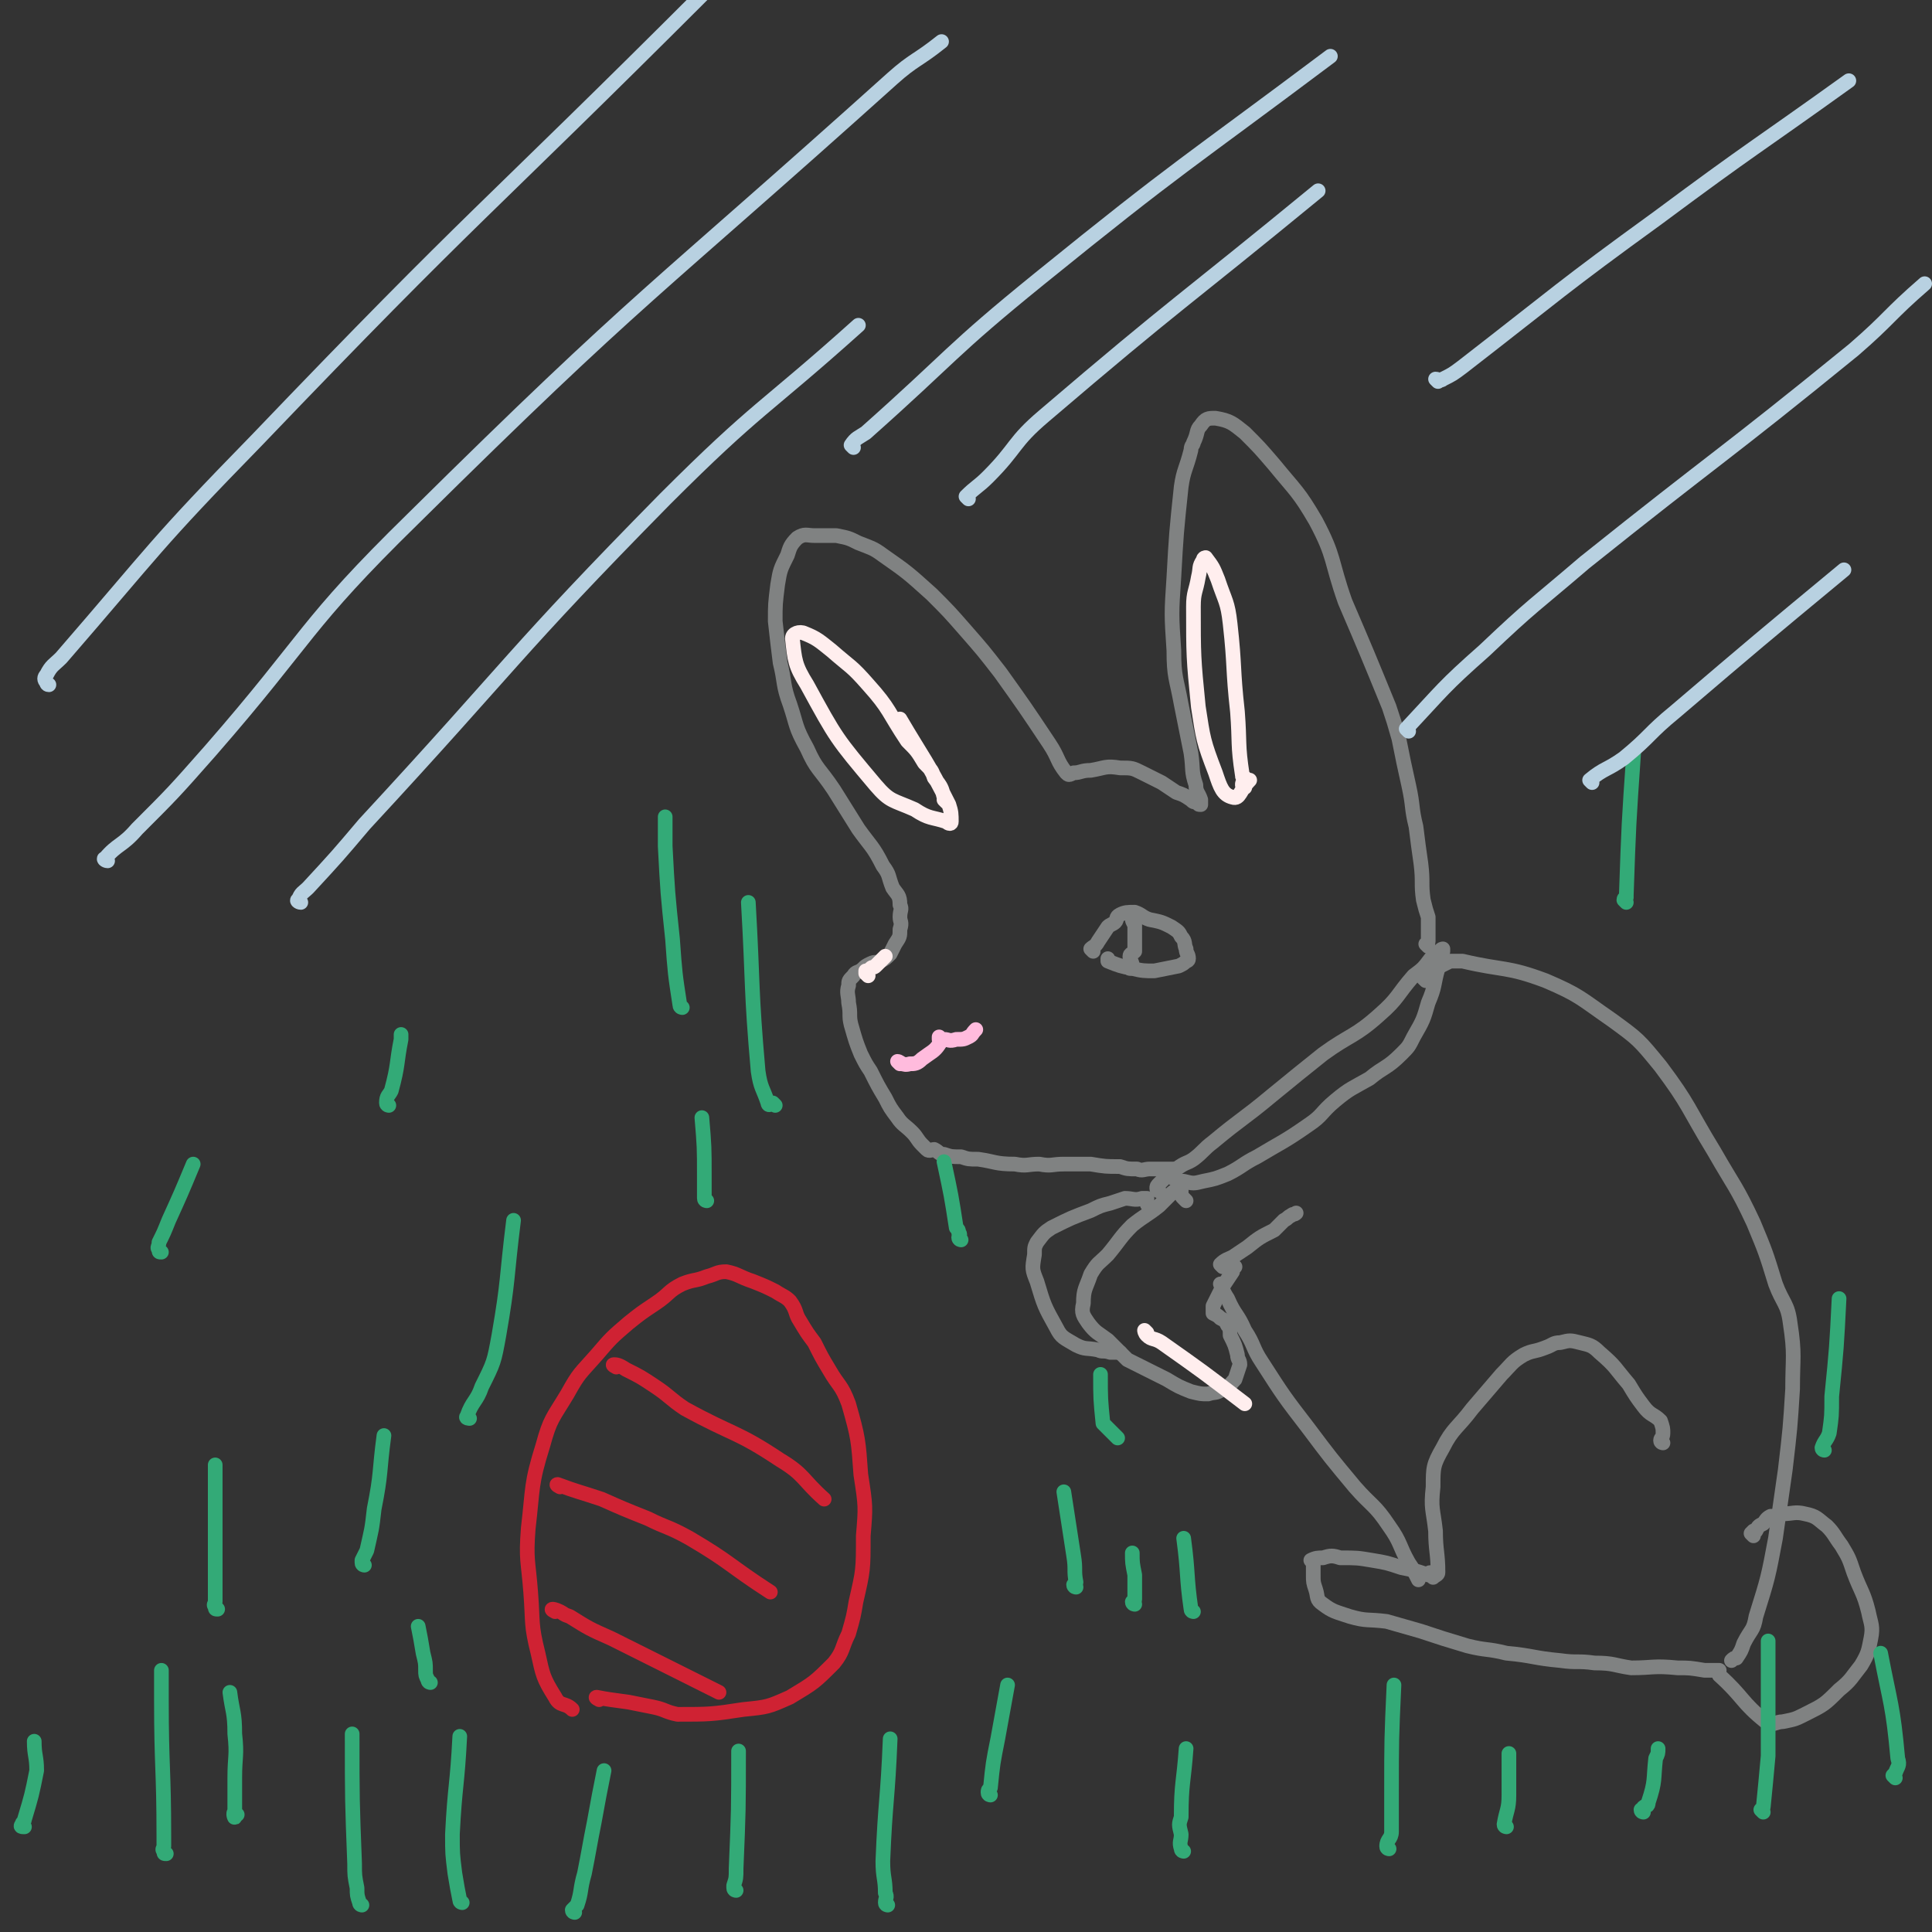 <svg viewBox='0 0 790 790' version='1.1' xmlns='http://www.w3.org/2000/svg' xmlns:xlink='http://www.w3.org/1999/xlink'><rect x="0" y="0" width="790" height="790" fill="#333333" stroke="none"/><g fill='none' stroke='#808282' stroke-width='6' stroke-linecap='round' stroke-linejoin='round'><path d='M584,387c0,0 -1,-1 -1,-1 0,0 1,0 1,-1 0,-1 0,-1 0,-3 0,-2 0,-2 0,-3 0,-2 0,-2 0,-4 -1,-3 -1,-3 -2,-7 -1,-7 0,-7 -1,-15 -1,-7 -1,-7 -2,-15 -2,-8 -1,-8 -3,-17 -2,-9 -2,-9 -4,-19 -2,-7 -2,-7 -4,-13 -9,-22 -9,-22 -18,-43 -6,-17 -4,-18 -12,-33 -7,-12 -8,-12 -17,-23 -6,-7 -6,-7 -12,-13 -5,-4 -6,-5 -12,-6 -3,0 -4,0 -6,3 -2,2 -1,3 -3,7 0,1 -1,1 -1,3 -2,8 -3,8 -4,15 -2,19 -2,19 -3,37 -1,15 -1,15 0,30 0,11 1,11 3,22 2,10 2,10 4,20 1,7 0,7 2,13 0,3 1,3 2,6 0,1 0,1 0,2 -1,0 -1,0 -1,-1 -2,0 -2,0 -3,-1 -3,-2 -3,-2 -6,-3 -3,-2 -3,-2 -6,-4 -4,-2 -4,-2 -8,-4 -4,-2 -4,-2 -9,-2 -6,-1 -6,0 -12,1 -4,0 -4,1 -7,1 -2,1 -2,1 -3,0 -4,-5 -3,-6 -7,-12 -10,-15 -10,-15 -20,-29 -7,-9 -7,-9 -14,-17 -7,-8 -7,-8 -14,-15 -10,-9 -10,-9 -20,-16 -4,-3 -5,-3 -10,-5 -4,-2 -4,-2 -9,-3 -4,0 -4,0 -9,0 -3,0 -4,-1 -7,1 -3,3 -3,4 -4,7 -3,6 -3,6 -4,12 -1,8 -1,8 -1,15 1,9 1,9 2,17 2,8 1,9 4,17 3,9 2,9 7,18 4,9 5,8 11,17 5,8 5,8 10,16 5,7 6,7 10,15 3,4 2,4 4,9 2,3 3,3 3,7 1,2 0,2 0,5 0,2 1,2 0,5 0,3 0,3 -2,6 -1,2 -1,2 -2,4 -2,2 -2,2 -4,3 -2,1 -2,0 -4,1 -2,1 -2,1 -3,2 -2,2 -3,1 -4,3 -2,2 -2,2 -2,4 -1,3 0,4 0,7 1,5 0,5 1,9 2,7 2,7 4,12 2,4 2,4 4,7 3,6 3,6 6,11 2,4 2,4 5,8 2,3 3,3 6,6 2,2 2,3 4,5 1,1 1,1 2,2 1,1 2,0 3,0 2,1 2,2 4,2 3,1 3,1 7,1 3,1 3,1 7,1 7,1 7,2 15,2 5,1 5,0 10,0 5,1 5,0 10,0 5,0 5,0 11,0 6,1 6,1 12,1 3,1 3,1 7,1 2,1 3,0 5,0 5,0 5,0 9,0 0,0 0,0 1,0 '/><path d='M474,487c0,0 -1,0 -1,-1 0,-1 0,-1 1,-2 1,-1 1,-1 2,-2 3,-2 3,-3 5,-4 4,-3 4,-2 7,-4 4,-3 4,-4 8,-7 12,-10 12,-9 24,-19 11,-9 11,-9 21,-17 11,-8 13,-7 23,-16 8,-7 7,-8 14,-16 4,-3 4,-3 7,-7 2,-2 2,-2 4,-3 0,-1 1,-1 1,-1 0,1 0,1 0,1 -1,3 -1,3 -2,7 -2,7 -1,7 -4,14 -2,7 -2,7 -6,14 -2,4 -2,4 -5,7 -6,6 -7,5 -13,10 -7,4 -8,4 -14,9 -6,5 -5,6 -11,10 -10,7 -11,7 -21,13 -6,3 -6,4 -12,7 -5,2 -5,2 -10,3 -4,1 -4,1 -8,0 -2,0 -2,0 -4,-1 '/><path d='M447,389c0,0 -1,-1 -1,-1 1,-1 2,-1 3,-3 2,-3 2,-3 4,-6 1,-1 2,-1 3,-2 1,-1 0,-2 2,-3 2,-1 3,-1 6,-1 3,1 3,2 6,3 5,1 5,1 9,3 3,2 3,2 4,4 2,2 1,3 2,5 0,2 1,2 1,4 0,1 -1,1 -1,1 -1,1 -1,1 -3,2 -5,1 -5,1 -10,2 -4,0 -5,0 -9,-1 -5,-1 -5,-1 -10,-3 0,0 0,0 0,-1 '/><path d='M464,377c0,0 -1,-1 -1,-1 0,0 0,1 1,2 0,0 0,0 0,0 0,1 0,1 0,2 0,1 0,1 0,2 0,2 0,2 0,3 0,2 0,2 0,4 -1,1 -2,1 -2,2 0,2 1,2 1,4 -1,1 -1,1 -1,1 '/><path d='M583,401c0,0 -1,-1 -1,-1 0,0 1,0 1,-1 0,0 -1,-1 0,-1 1,-1 1,-1 3,-1 2,-1 1,-1 3,-2 2,-1 2,-1 4,-2 2,0 3,0 5,0 17,4 18,2 34,8 14,6 14,7 27,16 11,8 11,8 20,19 12,16 11,17 22,35 8,14 9,14 16,29 5,12 5,12 9,25 3,8 5,8 6,16 2,13 1,14 1,27 -1,16 -1,16 -3,33 -2,14 -2,14 -4,28 -3,16 -3,16 -8,32 -1,6 -2,5 -5,11 -1,3 -1,3 -3,6 -1,0 -1,0 -2,1 '/><path d='M485,491c0,0 0,0 -1,-1 -1,-1 -1,-1 -1,-2 0,-1 0,-1 0,-1 0,-1 0,-1 0,-1 -3,1 -3,1 -5,3 -2,2 -2,2 -4,4 -5,4 -6,4 -11,8 -5,5 -5,6 -10,12 -4,4 -4,3 -7,8 -2,6 -3,6 -3,12 -1,4 0,5 2,8 3,4 4,4 8,7 4,4 4,4 8,8 4,2 4,2 8,4 4,2 4,2 8,4 5,3 5,3 10,5 4,1 4,1 7,1 3,-1 3,0 6,-2 3,-1 3,-2 5,-4 1,-3 1,-3 2,-6 0,-2 -1,-2 -1,-4 -1,-4 -1,-4 -3,-8 0,-2 0,-3 -1,-4 -1,-2 -1,-2 -3,-3 -1,-1 -1,-1 -3,-2 0,0 0,-1 0,-1 0,-1 0,-1 0,-2 2,-4 2,-4 4,-8 2,-3 2,-3 4,-6 0,-1 0,-1 1,-2 '/><path d='M680,590c0,0 -1,0 -1,-1 0,-1 1,-1 1,-3 0,-2 0,-2 -1,-5 -3,-3 -4,-2 -7,-6 -3,-4 -3,-4 -6,-9 -6,-7 -5,-7 -12,-13 -3,-3 -4,-3 -8,-4 -4,-1 -4,-1 -8,0 -3,0 -3,1 -6,2 -5,2 -5,1 -9,3 -5,3 -5,4 -9,8 -6,7 -6,7 -12,14 -6,8 -8,8 -12,16 -4,7 -4,8 -4,16 -1,9 0,9 1,18 0,8 1,9 1,17 0,1 -1,1 -2,2 0,0 0,0 0,0 -1,-1 -1,-2 -1,-2 -1,0 -1,1 -1,1 -6,-2 -6,-2 -11,-3 -6,-2 -6,-2 -12,-3 -6,-1 -6,-1 -13,-1 -3,-1 -4,-1 -7,0 -2,0 -3,0 -5,1 0,0 1,0 1,1 0,1 0,1 0,2 0,1 0,1 0,3 0,3 0,3 1,6 1,3 0,4 3,6 4,3 5,3 11,5 7,2 7,1 15,2 7,2 7,2 14,4 9,3 9,3 19,6 8,2 8,1 16,3 11,1 11,2 22,3 7,1 7,0 14,1 8,0 8,1 15,2 9,0 9,-1 19,0 5,0 5,0 11,1 3,0 3,0 6,0 '/><path d='M500,526c0,0 -1,-1 -1,-1 1,2 1,3 3,6 3,7 4,6 7,13 4,6 3,7 7,13 9,14 9,14 19,27 9,12 9,12 19,24 7,8 8,7 14,16 5,7 4,8 8,15 2,3 2,3 4,7 '/><path d='M500,518c0,0 -1,-1 -1,-1 2,-2 3,-2 5,-3 3,-2 3,-2 6,-4 5,-4 5,-4 11,-7 2,-2 2,-2 4,-4 2,-1 1,-1 3,-2 1,-1 1,0 2,-1 '/><path d='M470,493c0,0 -1,0 -1,-1 0,-1 0,-1 0,-2 -1,0 -1,0 -2,0 -3,1 -4,0 -7,0 -3,1 -3,1 -6,2 -4,1 -4,1 -8,3 -8,3 -8,3 -16,7 -3,2 -3,2 -6,6 -1,2 -1,2 -1,5 -1,6 -1,6 1,11 3,10 3,10 8,19 2,4 3,4 8,7 4,2 4,1 9,2 2,1 2,0 5,1 1,0 1,0 3,0 0,0 0,0 1,0 '/><path d='M717,628c0,0 0,0 -1,-1 0,0 1,-1 1,-1 0,0 0,0 1,0 1,-2 1,-2 3,-3 1,-1 1,-2 3,-3 2,0 2,0 5,-1 4,0 5,-1 9,0 5,1 5,2 9,5 3,3 3,4 6,8 3,5 3,5 5,11 3,8 4,8 6,16 1,5 2,6 1,11 -1,5 -1,6 -4,11 -4,5 -4,6 -9,10 -6,6 -6,6 -14,10 -4,2 -4,2 -9,3 -3,0 -4,2 -7,0 -10,-8 -9,-10 -19,-19 '/></g>
<g fill='none' stroke='#CF2233' stroke-width='6' stroke-linecap='round' stroke-linejoin='round'><path d='M245,695c0,0 -2,-1 -1,-1 5,1 6,1 13,2 5,1 5,1 10,2 5,1 5,2 10,3 13,0 14,0 27,-2 10,-1 10,-1 19,-5 10,-6 10,-6 18,-14 4,-5 3,-6 6,-12 2,-7 2,-7 3,-13 3,-13 3,-13 3,-27 1,-12 1,-12 -1,-25 -1,-14 -1,-15 -5,-29 -3,-8 -4,-7 -8,-14 -3,-5 -3,-5 -6,-11 -3,-4 -3,-4 -6,-9 -2,-3 -1,-4 -4,-8 -2,-2 -3,-2 -6,-4 -4,-2 -4,-2 -9,-4 -6,-2 -6,-3 -11,-4 -4,0 -4,1 -8,2 -5,2 -5,1 -10,3 -6,3 -5,4 -11,8 -6,4 -6,4 -11,8 -7,6 -7,6 -13,13 -7,8 -7,7 -12,16 -6,10 -7,10 -10,21 -5,16 -4,17 -6,34 -1,13 0,13 1,26 1,13 0,13 3,25 2,9 2,10 7,18 2,4 4,2 7,5 '/><path d='M252,559c0,0 -2,-1 -1,-1 1,0 2,0 5,2 6,3 6,3 12,7 6,4 6,5 12,9 20,11 21,9 39,21 10,6 9,8 18,16 '/><path d='M229,608c0,0 -2,-1 -1,-1 8,3 9,3 18,6 9,4 9,4 19,8 8,4 8,3 17,8 17,10 16,11 33,22 '/><path d='M227,659c0,0 -2,-1 -1,-1 0,0 1,0 3,1 2,1 1,1 4,2 8,5 8,5 17,9 22,11 22,11 44,22 '/></g>
<g fill='none' stroke='#FFEEEE' stroke-width='6' stroke-linecap='round' stroke-linejoin='round'><path d='M355,399c0,0 -1,-1 -1,-1 0,0 0,0 0,-1 1,0 1,0 2,-1 1,-1 1,0 2,-1 2,-2 2,-2 4,-4 '/><path d='M387,328c0,0 -1,-1 -1,-1 0,0 1,0 0,-1 -1,-4 -1,-4 -4,-8 -1,-3 -1,-3 -4,-6 -3,-5 -3,-5 -7,-9 -8,-12 -7,-13 -16,-23 -7,-8 -7,-7 -15,-14 -5,-4 -6,-5 -11,-7 -2,-1 -5,0 -5,2 1,9 1,11 6,19 12,22 12,22 28,41 6,7 7,6 16,10 6,4 7,3 13,5 1,1 2,1 2,0 0,-3 0,-4 -1,-7 -9,-18 -10,-18 -20,-35 '/><path d='M509,322c0,0 -1,-1 -1,-1 0,-1 0,-1 1,-2 0,0 0,-1 0,-1 -1,-1 -1,0 -1,-1 -2,-13 -1,-13 -2,-26 -2,-18 -1,-18 -3,-36 -1,-9 -2,-9 -5,-18 -2,-5 -2,-5 -5,-9 0,0 -1,0 -1,1 -2,3 -1,3 -2,7 -1,6 -2,6 -2,12 0,20 0,21 2,41 2,13 2,14 7,27 2,6 3,9 7,10 3,1 3,-3 7,-7 '/></g>
<g fill='none' stroke='#FFBBDD' stroke-width='6' stroke-linecap='round' stroke-linejoin='round'><path d='M368,435c0,0 -1,-1 -1,-1 1,0 2,2 5,1 2,0 3,0 5,-2 4,-3 5,-3 7,-6 1,-1 0,-2 0,-3 0,0 0,1 0,1 1,1 1,0 2,0 2,0 2,1 5,0 3,0 3,0 5,-1 2,-1 1,-1 3,-3 '/></g>
<g fill='none' stroke='#33AA77' stroke-width='6' stroke-linecap='round' stroke-linejoin='round'><path d='M68,758c-1,0 -1,0 -1,-1 -1,-1 0,-1 0,-2 0,-2 0,-2 0,-4 0,-28 -1,-28 -1,-56 0,-6 0,-6 0,-12 '/><path d='M97,742c-1,0 -1,-1 -1,-1 -1,0 0,3 0,2 0,-6 0,-8 0,-16 0,-9 1,-9 0,-18 0,-9 -1,-9 -2,-17 '/><path d='M148,779c0,0 -1,0 -1,-1 -1,-3 -1,-3 -1,-6 -1,-5 -1,-5 -1,-10 -1,-26 -1,-26 -1,-53 '/><path d='M189,778c0,0 -1,0 -1,-1 -1,-5 -1,-5 -2,-11 -1,-8 -1,-8 -1,-16 1,-20 2,-20 3,-40 '/><path d='M235,782c0,0 -1,0 -1,-1 0,0 0,0 0,0 1,-1 1,-1 2,-2 2,-6 1,-6 3,-13 2,-10 2,-11 4,-21 2,-11 2,-11 4,-21 '/><path d='M176,688c0,0 -1,0 -1,-1 -1,-2 -1,-2 -1,-4 0,-3 0,-3 -1,-7 -1,-6 -1,-6 -2,-11 '/><path d='M301,773c0,0 -1,0 -1,-1 0,0 0,0 0,-1 1,-3 1,-3 1,-7 1,-24 1,-24 1,-48 '/><path d='M363,779c0,0 -1,0 -1,-1 0,-2 1,-2 0,-4 0,-6 -1,-6 -1,-13 1,-25 2,-25 3,-50 '/><path d='M405,734c0,0 -1,0 -1,-1 0,-1 0,-1 1,-2 1,-10 1,-10 3,-20 2,-11 2,-11 4,-22 '/><path d='M484,757c0,0 -1,0 -1,-1 -1,-3 0,-3 0,-6 -1,-4 -1,-4 0,-7 0,-14 1,-14 2,-28 '/><path d='M488,659c0,0 -1,0 -1,-1 -2,-14 -1,-14 -3,-29 '/><path d='M464,656c0,0 -1,0 -1,-1 0,0 1,0 1,-1 0,-5 0,-5 0,-10 -1,-5 -1,-5 -1,-9 '/><path d='M440,649c0,0 -1,0 -1,-1 0,0 1,0 1,-1 -1,-5 0,-5 -1,-11 -2,-13 -2,-13 -4,-26 '/><path d='M568,756c0,0 -1,0 -1,-1 0,-3 2,-3 2,-6 0,-7 0,-7 0,-15 0,-23 0,-23 1,-45 '/><path d='M616,747c0,0 -1,0 -1,-1 1,-6 2,-6 2,-12 0,-9 0,-9 0,-17 '/><path d='M672,741c0,0 -1,0 -1,-1 0,0 1,0 1,-1 1,-1 2,0 2,-2 3,-9 2,-9 3,-18 1,-2 1,-2 1,-4 '/><path d='M721,741c0,0 0,0 -1,-1 0,0 1,0 1,-1 1,-10 1,-10 2,-21 0,-14 0,-14 0,-27 0,-10 0,-10 0,-20 '/><path d='M746,593c0,0 -1,0 -1,-1 1,-3 2,-3 3,-6 1,-7 1,-7 1,-15 2,-20 2,-20 3,-40 '/><path d='M775,727c0,0 0,0 -1,-1 0,0 1,-1 1,-1 1,-3 2,-3 1,-6 -2,-22 -3,-22 -7,-43 '/><path d='M10,747c-1,0 -2,0 -1,-1 0,-1 1,-1 1,-2 3,-10 3,-10 5,-20 0,-6 -1,-6 -1,-12 '/><path d='M89,658c-1,0 -1,0 -1,-1 -1,-1 0,-1 0,-2 0,-6 0,-6 0,-13 0,-22 0,-22 0,-43 '/><path d='M149,640c0,0 -1,0 -1,-1 0,0 0,0 0,-1 1,-2 1,-2 2,-4 2,-9 2,-8 3,-17 3,-15 2,-15 4,-30 '/><path d='M192,580c0,0 -2,0 -1,-1 2,-6 4,-6 6,-12 5,-10 5,-10 7,-21 4,-23 3,-23 6,-47 '/><path d='M159,452c0,0 -1,0 -1,-1 0,-3 1,-3 2,-5 3,-11 2,-11 4,-21 0,-1 0,-1 0,-2 '/><path d='M66,512c-1,0 -1,0 -1,-1 -1,-1 0,-1 0,-3 2,-4 2,-4 4,-9 5,-11 5,-11 10,-23 '/><path d='M457,588c0,0 0,0 -1,-1 -2,-2 -2,-2 -3,-3 -1,-1 -1,-1 -2,-2 -1,-10 -1,-10 -1,-20 '/><path d='M665,369c0,0 -1,-1 -1,-1 0,-1 1,-1 1,-1 0,0 0,0 0,-1 1,-29 1,-29 3,-58 '/><path d='M393,507c0,0 -1,0 -1,-1 0,-1 1,-1 0,-2 0,-1 0,-1 -1,-2 -2,-13 -2,-13 -5,-27 '/><path d='M317,452c0,0 -1,-1 -1,-1 0,0 0,0 -1,0 0,1 -1,1 -1,0 -2,-6 -3,-6 -4,-13 -3,-34 -2,-34 -4,-69 '/><path d='M279,412c0,0 -1,0 -1,-1 -2,-13 -2,-13 -3,-27 -2,-19 -2,-19 -3,-38 0,-6 0,-6 0,-12 '/><path d='M289,491c0,0 -1,0 -1,-1 0,-2 0,-2 0,-5 0,-2 0,-2 0,-4 0,-12 0,-12 -1,-24 '/></g>
<g fill='none' stroke='#B8D1E1' stroke-width='6' stroke-linecap='round' stroke-linejoin='round'><path d='M20,280c-1,0 -1,-1 -1,-1 -1,-1 -1,-2 0,-3 2,-4 3,-4 6,-7 39,-45 38,-46 80,-89 90,-94 92,-92 184,-184 12,-12 12,-12 24,-24 '/><path d='M44,352c-1,0 -2,-1 -1,-1 5,-6 7,-5 13,-12 15,-15 15,-15 30,-32 41,-47 38,-51 83,-95 94,-93 97,-91 196,-180 9,-8 10,-7 20,-15 '/><path d='M123,369c-1,0 -2,-1 -1,-1 1,-3 2,-3 4,-5 12,-13 12,-13 23,-26 62,-67 60,-69 123,-133 38,-38 40,-36 79,-71 '/><path d='M349,183c0,0 -1,-1 -1,-1 2,-3 3,-3 6,-5 36,-32 34,-33 71,-63 58,-47 59,-46 119,-91 '/><path d='M396,204c0,0 -1,-1 -1,-1 4,-4 5,-4 9,-8 12,-12 10,-14 23,-25 55,-47 56,-46 112,-92 '/><path d='M588,156c0,0 -1,-1 -1,-1 1,0 2,1 3,0 4,-2 4,-2 8,-5 40,-31 40,-32 80,-61 39,-29 39,-28 78,-56 '/><path d='M576,299c0,0 -1,-1 -1,-1 15,-16 15,-17 32,-32 20,-19 20,-18 41,-36 55,-44 56,-43 110,-87 15,-13 14,-14 29,-27 '/><path d='M651,320c0,0 -1,-1 -1,-1 6,-5 7,-4 14,-9 11,-9 10,-10 21,-19 34,-29 34,-29 69,-58 '/></g>
<g fill='none' stroke='#FFEEEE' stroke-width='6' stroke-linecap='round' stroke-linejoin='round'><path d='M469,545c0,0 -1,-1 -1,-1 0,0 0,1 1,2 2,2 3,1 6,3 17,12 17,12 34,25 '/></g>
</svg>